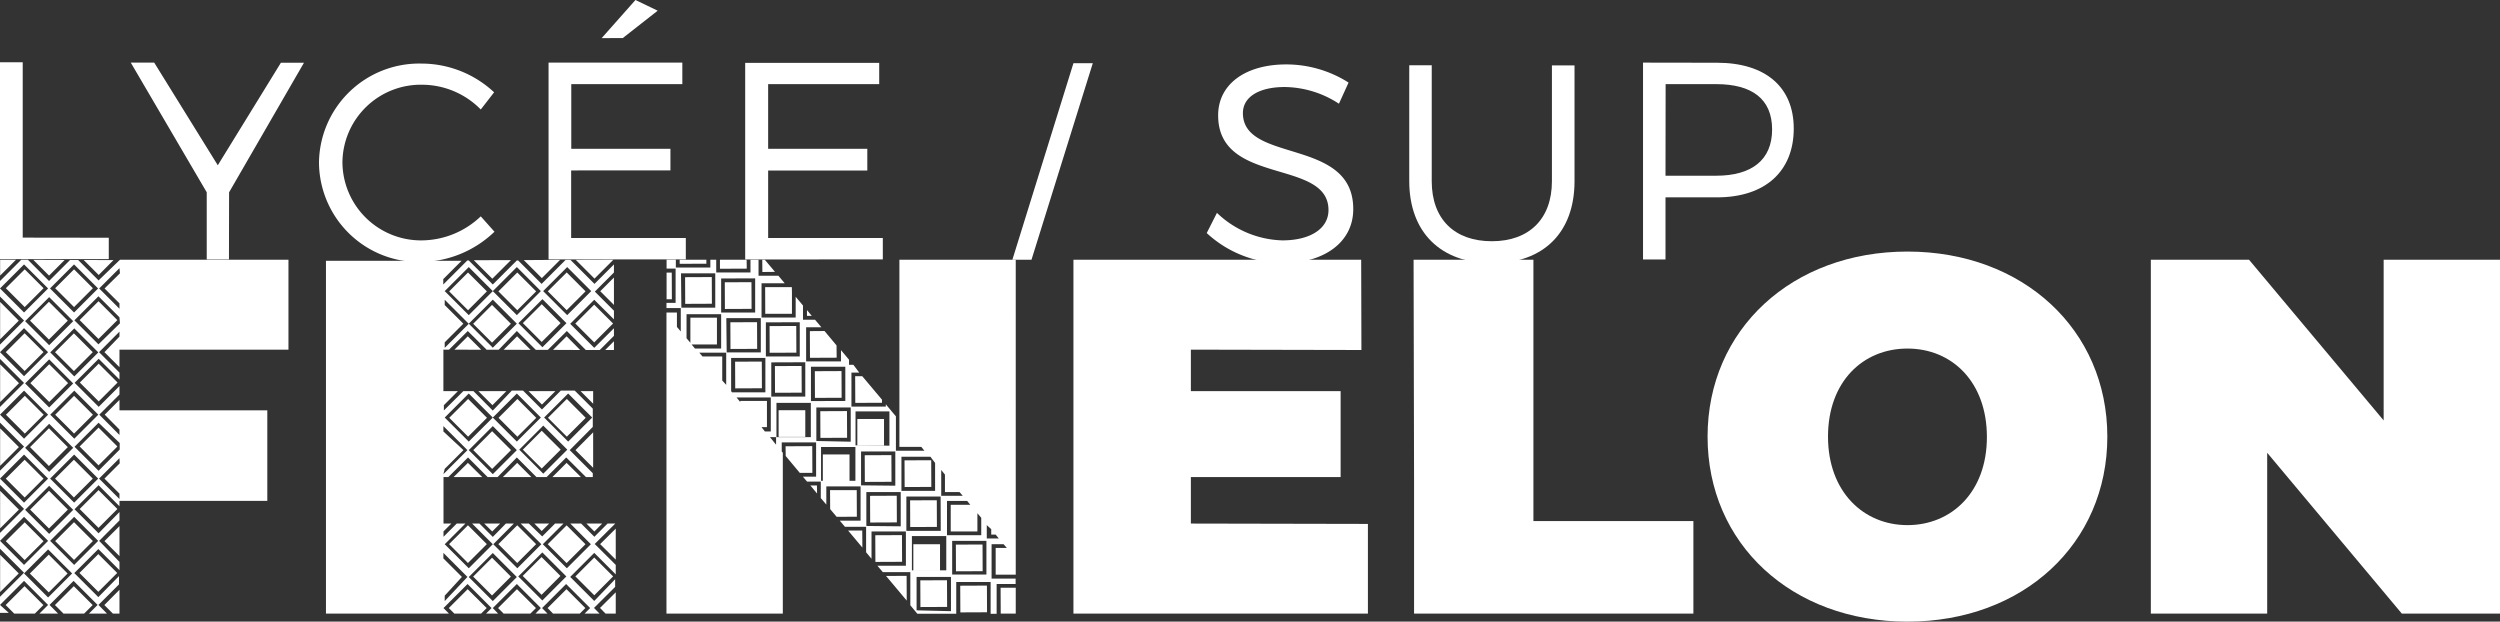 <?xml version="1.0" encoding="UTF-8"?> <svg xmlns="http://www.w3.org/2000/svg" viewBox="0 0 208 51.72"><rect x="0" y="0" width="208" height="51.72" fill="#333333" stroke="none"/><defs><style>.cls-1{fill:#fff;}</style></defs><g id="Calque_2" data-name="Calque 2"><g id="Calque_2-2" data-name="Calque 2"><polygon class="cls-1" points="58.77 21.94 58.77 21.61 56.55 21.61 56.55 21.95 58.77 21.94"></polygon><polygon class="cls-1" points="99.08 39.69 111.54 39.69 111.54 32.54 99.08 32.54 99.08 29.09 113.27 29.12 113.25 21.61 89.31 21.61 89.31 51.05 113.81 51.05 113.81 43.59 99.08 43.56 99.08 39.69"></polygon><path class="cls-1" d="M158.7,20.93c-9.6,0-16.63,6.48-16.63,15.4s7,15.39,16.63,15.39,16.63-6.48,16.63-15.39S168.3,20.93,158.7,20.93Zm0,22.76c-3.66,0-6.61-2.78-6.61-7.36S155,29,158.7,29s6.61,2.77,6.61,7.36S162.36,43.69,158.7,43.69Z"></path><polygon class="cls-1" points="198.32 21.61 198.32 34.98 187.12 21.61 178.95 21.61 178.95 51.05 188.63 51.05 188.63 37.67 199.83 51.05 208 51.05 208 21.61 198.32 21.61"></polygon><polygon class="cls-1" points="127.58 21.61 117.61 21.61 117.65 39.77 117.65 51.05 140.89 51.05 140.89 43.35 127.58 43.35 127.58 21.61"></polygon><polygon class="cls-1" points="67.42 40.39 67.98 41.06 67.97 40.39 67.42 40.39"></polygon><rect class="cls-1" x="75.26" y="38.3" width="2.22" height="2.22" transform="translate(-0.17 0.33) rotate(-0.25)"></rect><rect class="cls-1" x="72.39" y="41.25" width="2.22" height="2.22" transform="translate(-0.18 0.32) rotate(-0.25)"></rect><polygon class="cls-1" points="55.89 22.68 55.46 22.68 55.46 24.9 55.9 24.9 55.89 22.68"></polygon><rect class="cls-1" x="71.95" y="37.87" width="2.22" height="2.22" transform="translate(-0.17 0.32) rotate(-0.25)"></rect><polygon class="cls-1" points="71.28 40.78 69.06 40.78 69.07 42.36 69.61 43 71.29 42.99 71.28 40.78"></polygon><polygon class="cls-1" points="67.58 37.12 65.36 37.13 65.37 37.94 66.54 39.34 67.59 39.34 67.58 37.12"></polygon><rect class="cls-1" x="79.53" y="45.31" width="2.22" height="2.22" transform="translate(-0.2 0.35) rotate(-0.25)"></rect><polygon class="cls-1" points="83.26 51.05 84.51 51.05 84.51 48.9 83.25 48.9 83.26 51.05"></polygon><polygon class="cls-1" points="67.39 29.77 69.61 29.76 69.6 28.74 68.6 27.54 67.38 27.55 67.39 29.77"></polygon><rect class="cls-1" x="76.57" y="48.28" width="2.22" height="2.22" transform="translate(-0.21 0.34) rotate(-0.25)"></rect><rect class="cls-1" x="75.72" y="41.63" width="2.22" height="2.22" transform="translate(-0.18 0.33) rotate(-0.25)"></rect><rect class="cls-1" x="61.16" y="30.09" width="2.22" height="2.22" transform="translate(-0.13 0.27) rotate(-0.25)"></rect><rect class="cls-1" x="76.19" y="44.95" width="2.22" height="2.22" transform="matrix(1, 0, 0, 1, -0.2, 0.33)"></rect><polygon class="cls-1" points="64.48 22.62 63.63 21.61 63.42 21.61 63.43 22.63 64.48 22.62"></polygon><polygon class="cls-1" points="67.54 26.28 67.14 25.8 67.14 26.28 67.54 26.28"></polygon><rect class="cls-1" x="60.77" y="26.81" width="2.22" height="2.22" transform="translate(-0.12 0.27) rotate(-0.25)"></rect><rect class="cls-1" x="64.03" y="27.13" width="2.22" height="2.22" transform="translate(-0.12 0.28) rotate(-0.25)"></rect><rect class="cls-1" x="60.31" y="23.48" width="2.22" height="2.22" transform="translate(-0.11 0.27) rotate(-0.25)"></rect><rect class="cls-1" x="68.25" y="34.21" width="2.22" height="2.22" transform="translate(-0.15 0.3) rotate(-0.25)"></rect><rect class="cls-1" x="67.8" y="30.88" width="2.22" height="2.22" transform="translate(-0.14 0.3) rotate(-0.25)"></rect><rect class="cls-1" x="64.93" y="33.84" width="2.22" height="2.22" transform="matrix(1, 0, 0, 1, -0.15, 0.29)"></rect><rect class="cls-1" x="64.48" y="30.46" width="2.22" height="2.22" transform="translate(-0.14 0.28) rotate(-0.25)"></rect><rect class="cls-1" x="57" y="23.06" width="2.22" height="2.22" transform="translate(-0.1 0.25) rotate(-0.25)"></rect><rect class="cls-1" x="72.83" y="44.53" width="2.22" height="2.22" transform="translate(-0.2 0.32) rotate(-0.25)"></rect><polygon class="cls-1" points="63.67 26.11 65.89 26.11 65.89 24.3 65.88 23.89 65.54 23.89 63.66 23.89 63.67 26.11"></polygon><polygon class="cls-1" points="73.72 47.92 75.44 49.97 75.43 47.91 73.72 47.92"></polygon><polygon class="cls-1" points="70.56 44.14 71.75 45.56 71.74 44.14 70.56 44.14"></polygon><rect class="cls-1" x="71.49" y="34.54" width="2.22" height="2.22" transform="matrix(1, 0, 0, 1, -0.16, 0.32)"></rect><rect class="cls-1" x="68.63" y="37.5" width="2.22" height="2.22" transform="matrix(1, 0, 0, 1, -0.17, 0.31)"></rect><rect class="cls-1" x="79.89" y="48.73" width="2.22" height="2.22" transform="translate(-0.21 0.35) rotate(-0.25)"></rect><polygon class="cls-1" points="62.13 22.35 62.12 21.61 59.9 21.61 59.9 22.36 62.13 22.35"></polygon><polygon class="cls-1" points="71.16 33.52 73.38 33.51 73.38 33.25 71.74 31.3 71.15 31.3 71.16 33.52"></polygon><path class="cls-1" d="M74.83,34.64v2.54h1.82l.26.32H74.54l0-2.86h0l-.84-1v.19l-2.86,0V31h.65L71,30.35h-.36v-.42l-.67-.8v.94H67.07V27.23h1.27l-.53-.63h-1V25.42l-.61-.73v1.73H63.36l0-2.85h1.93l-.53-.63H63.11V21.61h-.67v1.06H59.59V21.61h-.49v.65H56.23v-.66h-.77v.75h.75v2.85h-.76v.43h1.19v1.95l-.32-.38V26h-.87V51.05h9.68V37.67l-.09-.11v-.75H67.9v2.85H66.8l.35.41h1.14v1.37l.46.54V40.47H71.6v2.85H69.87l.43.51h1.76v2.12l.45.54V44.22h2.86v2.85H73l.45.53h2.29v2.76l.58.7h3.24V48.42l2.86,0v2.65h.5V48.59h1.58v-.45h-2V45.28h1l.27.31h-.93v2.22h1.67V21.61H74.83ZM67,30.14V33H64.17V30.15Zm-.46-3.33v2.85H63.72V26.82Zm-3.71-3.65V26H60V23.17Zm-6.17-.42h2.85l0,2.86H56.69Zm.88,5.92h2.11V26.43H57.44v2.09l-.32-.38v-2H60V29H57.82Zm2.55,3v-2H58.45l-.27-.32h2.24v2.68Zm.34-5.19H63.3l0,2.85H60.46Zm.4,6.07V29.78l2.85,0v2.86H60.9Zm2.53,3h.45V33.36H61.59v.09l-.31-.38v0l2.85,0V35.9h-.49Zm.7.83h.51V37Zm.54,0,0-2.85h2.86v2.85Zm2.87-3,0-2.86h2.86v2.85Zm.45,3.32V33.9h2.86v2.85ZM68.31,40V37.19h2.86V40Zm2.87-2.95V34.23H74v2.85Zm.46,3.33V37.56h2.85l0,2.85Zm.44,3.38V40.94h2.86v2.85Zm3.79.84h2.86v2.85l-2.86,0Zm.39,6.18V48h2.86v2.85Zm6.21-6.75v.45h.37l.26.32h-1V43.69Zm-.4,3.77H79.22V45h2.85ZM80.73,42H79.1v2.22h2.22V42.7l.32.38v1.45H78.79V41.68h1.68Zm-2.11-2.51v1.45h1.21l.27.31H78.31V39.1Zm-.35,4.68H75.41V41.31h2.85Zm-.47-5.65v2.32H75V38l2.41,0Z"></path><rect class="cls-1" x="7.09" y="36.04" width="2.22" height="2.22" transform="translate(-23.86 16.66) rotate(-44.97)"></rect><polygon class="cls-1" points="9.94 46.27 9.94 43.77 8.69 45.02 9.94 46.27"></polygon><rect class="cls-1" x="7.08" y="25.52" width="2.22" height="2.22" transform="translate(-16.42 13.58) rotate(-44.97)"></rect><polygon class="cls-1" points="2.04 48.77 0.47 50.34 1.18 51.05 2.9 51.05 3.61 50.34 2.04 48.77"></polygon><polygon class="cls-1" points="0.01 25.12 0.01 28.23 1.56 26.68 0.01 25.12"></polygon><polygon class="cls-1" points="1.58 31.88 0.01 30.31 0.01 30.32 0.01 33.45 0.01 33.45 1.58 31.88"></polygon><polygon class="cls-1" points="1.33 21.61 0.01 21.61 0.01 22.93 0.01 22.93 1.33 21.61"></polygon><polygon class="cls-1" points="9.44 21.64 6.96 21.63 8.21 22.88 9.44 21.64"></polygon><polygon class="cls-1" points="5.38 21.63 2.77 21.62 4.08 22.93 5.38 21.63"></polygon><polygon class="cls-1" points="6.61 47.67 8.18 49.24 9.75 47.67 8.18 46.1 6.61 47.67"></polygon><polygon class="cls-1" points="0.01 35.64 0.01 38.76 1.57 37.2 0.01 35.64"></polygon><polygon class="cls-1" points="6.14 48.77 4.57 50.34 5.28 51.05 7 51.05 7.71 50.34 6.14 48.77"></polygon><polygon class="cls-1" points="9.39 51.05 9.94 51.05 9.94 49.07 8.68 50.34 9.39 51.05"></polygon><rect class="cls-1" x="7.1" y="30.72" width="2.22" height="2.22" transform="translate(-20.11 15.14) rotate(-45.03)"></rect><polygon class="cls-1" points="0.01 40.84 0.01 43.96 1.57 42.4 0.01 40.84"></polygon><polygon class="cls-1" points="0.01 46.16 0.01 49.26 1.56 47.71 0.01 46.16"></polygon><rect class="cls-1" x="7.09" y="41.24" width="2.22" height="2.22" transform="translate(-27.56 18.22) rotate(-45.03)"></rect><rect class="cls-1" x="5.03" y="28.19" width="2.22" height="2.22" transform="translate(-18.92 12.94) rotate(-45.03)"></rect><rect class="cls-1" x="5.04" y="43.91" width="2.22" height="2.22" transform="translate(-30.04 17.55) rotate(-45.03)"></rect><rect class="cls-1" x="2.96" y="41.29" width="2.22" height="2.22" transform="translate(-28.77 15.28) rotate(-44.97)"></rect><rect class="cls-1" x="5.05" y="33.39" width="2.22" height="2.22" transform="translate(-22.6 14.48) rotate(-45.03)"></rect><rect class="cls-1" x="5.04" y="38.71" width="2.22" height="2.22" transform="translate(-26.37 16.03) rotate(-45.03)"></rect><rect class="cls-1" x="0.94" y="38.71" width="2.22" height="2.22" transform="translate(-27.57 13.13) rotate(-45.03)"></rect><rect class="cls-1" x="0.95" y="33.39" width="2.22" height="2.22" transform="translate(-23.8 11.58) rotate(-45.03)"></rect><rect class="cls-1" x="0.95" y="22.87" width="2.22" height="2.22" transform="translate(-16.35 8.47) rotate(-44.97)"></rect><rect class="cls-1" x="0.94" y="43.91" width="2.22" height="2.22" transform="translate(-31.21 14.62) rotate(-44.96)"></rect><rect class="cls-1" x="0.94" y="28.19" width="2.22" height="2.22" transform="translate(-20.13 10.04) rotate(-45.03)"></rect><rect class="cls-1" x="2.95" y="46.6" width="2.22" height="2.22" transform="translate(-32.57 16.87) rotate(-45.03)"></rect><rect class="cls-1" x="5.05" y="22.87" width="2.22" height="2.22" transform="translate(-15.16 11.39) rotate(-45.03)"></rect><polygon class="cls-1" points="4.07 28.25 5.64 26.68 4.07 25.11 2.5 26.68 4.07 28.25"></polygon><rect class="cls-1" x="2.96" y="36.09" width="2.22" height="2.22" transform="translate(-25.1 13.76) rotate(-44.97)"></rect><path class="cls-1" d="M9.94,21.65h0L8.2,23.33l-1.7-1.7H5.83L4.08,23.38,2.32,21.61H1.77L0,23.38v1.29l2,2-2,2v1.19H0l2,2-2,2H0v1.3l2,2-2,2v1.18l2,2-2,2v1.31l2,2-2,2v1.34H.73L0,50.33l2-2,2,2-.72.72H4.83l-.71-.72,2-2,2,2-.72.72h1.5l-.71-.72,1.71-1.71v-.69L8.18,49.68l-2-2,2-2,1.76,1.76v-.69L8.25,45l1.69-1.7v-.7L8.2,44.37l-2-2,2-2,1.74,1.75v-.45h12.3V34.14H9.94v-.87L8.71,34.5l1.23,1.24v.45L8.26,34.5l1.68-1.68v-.7L8.21,33.85l-2-2,2-2,1.73,1.73V31l-1.7-1.7,1.7-1.71V28L8.69,29.3l1.25,1.25V29.09H24V21.61h-14ZM6.16,22l2,2-2,2-2-2Zm-.07,4.72-2,2-2-2,2-2Zm-2,12.54-2-2,2-2,2,2Zm0,1.16,2,2-2,2-2-2Zm0-10.52,2,2-2,2-2-2ZM0,24l2-2,2,2-2,2ZM0,29.3l2-2,2,2-2,2Zm0,5.2,2-2,2,2-2,2Zm0,5.32,2-2,2,2-2,2ZM0,45l2-2,2,2-2,2Zm4,4.71-2-2,2-2,2,2ZM8.17,45l-2,2-2-2,2-2Zm-2-3.18-2-2,2-2,2,2Zm3.79-3.27L8.69,39.82l1.25,1.25v.45l-1.7-1.7,1.7-1.7Zm0-1.69v.54L8.2,39.17l-2-2,2-2ZM8.18,34.5l-2,2-2-2,2-2Zm-2-3.18-2-2,2-2,2,2Zm3.8-4.42L8.19,28.65l-2-2,2-2,1.75,1.75Zm0-4.16L8.7,24l1.24,1.24v.45L8.25,24l1.69-1.69Z"></path><rect class="cls-1" x="2.98" y="30.77" width="2.22" height="2.22" transform="translate(-21.33 12.21) rotate(-44.97)"></rect><rect class="cls-1" x="48.33" y="25.81" width="2.22" height="2.22" transform="translate(-4.55 42.87) rotate(-45.03)"></rect><polygon class="cls-1" points="49.35 33.59 49.35 32.54 48.3 32.54 49.35 33.59"></polygon><rect class="cls-1" x="41.93" y="33.65" width="2.22" height="2.22" transform="translate(-11.97 40.59) rotate(-44.97)"></rect><polygon class="cls-1" points="47.14 27.98 46.01 29.11 48.27 29.12 47.14 27.98"></polygon><rect class="cls-1" x="39.84" y="36.34" width="2.22" height="2.22" transform="translate(-14.49 39.95) rotate(-45.03)"></rect><polygon class="cls-1" points="51.23 46.56 51.23 43.98 49.93 45.27 51.23 46.56"></polygon><polygon class="cls-1" points="40.95 44.22 41.61 43.56 40.29 43.56 40.95 44.22"></polygon><polygon class="cls-1" points="51.03 21.61 51.02 21.61 47.9 21.62 49.46 23.18 51.03 21.61"></polygon><rect class="cls-1" x="43.95" y="46.81" width="2.22" height="2.22" transform="translate(-20.69 45.93) rotate(-45.03)"></rect><rect class="cls-1" x="37.82" y="44.17" width="2.22" height="2.22" transform="translate(-20.61 40.75) rotate(-44.97)"></rect><polygon class="cls-1" points="51.08 23.09 49.94 24.23 51.08 25.37 51.08 23.09"></polygon><rect class="cls-1" x="37.83" y="33.65" width="2.22" height="2.22" transform="translate(-13.17 37.69) rotate(-44.97)"></rect><polygon class="cls-1" points="37.81 29.09 40.04 29.1 38.92 27.98 37.81 29.09"></polygon><path class="cls-1" d="M51.19,43.56h-.64l-1.1,1.1-1.1-1.1h-.9l1.71,1.72-2,2-2-2,1.72-1.72h-.7l-1.07,1.07L44,43.56h-.68l1.72,1.72-2,2-2-2,1.71-1.72h-.66L41,44.67l-1.11-1.11h-.61L41,45.28l-2,2-2-2,1.72-1.72H38l-1.1,1.1v-.45l.65-.65h-.65V39.69h.4l1.64-1.63,1.63,1.63h.83L43,38.06l1.63,1.63h.85l1.63-1.63,1.64,1.63h.57v-.32l-1.92-1.92,1.92-1.93V34l-1.5-1.5H46.66l-1.57,1.57-1.57-1.57h-.94L41,34.16l-1.61-1.62h-.84l-1.62,1.61v-.44l1.17-1.17H36.89V29.09h.47l1.56-1.55,1.57,1.56h1L43,27.54l1.58,1.57h1l1.58-1.57,1.58,1.58H49.9l1.18-1.18v-.63l-1.64,1.63-2-2,2-2,1.64,1.63v-.72l-1.59-1.59,1.59-1.59V22l-1.62,1.62-2-2h-.4l-2,2-1.95-1.95H43l-2,2-2-2h-.12l-2,2v-.45l1.52-1.52H27.12v0h0V51.05H37.35l-.45-.46,2-2,2,2-.46.46h1L41,50.59l2-2,2,2-.45.46h1l-.45-.46,2-2,2,2-.46.46h1.24l-.46-.47,1.76-1.75v-.64L49.44,50l-2-2,2-2,1.79,1.79V47l-1.75-1.74Zm-4-21.34,2,2-2,2-2-2Zm-.06,4.67-2,2-2-2,2-2ZM43,22.22l2,2-2,2-2-2ZM43,26.93l-2,2-2-2,2-2Zm-4-4.71,2,2-2,2-2-2Zm-2,6.26,1.55-1.55-1.55-1.55v-.44l2,2-2,2Zm10.27,4.26,2,2-2,2-2-2Zm-.07,4.67-2,2-2-2,2-2ZM43,32.74l2,2-2,2-2-2ZM43,37.45l-2,2-2-2,2-2Zm-4-4.71,2,2-2,2-2-2Zm-2,6.27,1.56-1.56L36.89,35.9v-.45l2,2-2,2Zm0,11v-.45L38.43,48l-1.54-1.54V46l2,2Zm4,0-2-2,2-2,2,2Zm4.12-.05-2-2,2-2,2,2Z"></path><rect class="cls-1" x="39.83" y="46.86" width="2.22" height="2.22" transform="translate(-21.93 42.97) rotate(-44.97)"></rect><polygon class="cls-1" points="40.12 39.69 38.93 38.51 37.74 39.69 40.12 39.69"></polygon><polygon class="cls-1" points="47.13 49.02 45.56 50.59 46.01 51.05 48.24 51.05 48.7 50.59 47.13 49.02"></polygon><polygon class="cls-1" points="41.84 39.69 44.21 39.69 43.03 38.51 41.84 39.69"></polygon><polygon class="cls-1" points="43.02 27.98 41.9 29.1 44.15 29.11 43.02 27.98"></polygon><rect class="cls-1" x="41.92" y="44.17" width="2.22" height="2.22" transform="translate(-19.41 43.65) rotate(-44.97)"></rect><polygon class="cls-1" points="45.96 39.69 48.33 39.69 47.14 38.51 45.96 39.69"></polygon><rect class="cls-1" x="46.03" y="44.17" width="2.22" height="2.22" transform="translate(-18.21 46.56) rotate(-44.97)"></rect><polygon class="cls-1" points="46.21 32.54 43.97 32.54 45.09 33.66 46.21 32.54"></polygon><rect class="cls-1" x="37.83" y="23.13" width="2.22" height="2.22" transform="translate(-5.73 34.66) rotate(-45.03)"></rect><polygon class="cls-1" points="38.91 49.02 37.34 50.59 37.8 51.05 40.03 51.05 40.49 50.59 38.91 49.02"></polygon><polygon class="cls-1" points="49.45 44.22 50.1 43.56 48.79 43.56 49.45 44.22"></polygon><rect class="cls-1" x="39.83" y="25.82" width="2.22" height="2.22" transform="translate(-7.05 36.87) rotate(-45.03)"></rect><rect class="cls-1" x="48.33" y="46.85" width="2.22" height="2.22" transform="translate(-19.43 49.04) rotate(-45.03)"></rect><polygon class="cls-1" points="49.35 38.92 49.35 35.97 47.88 37.45 49.35 38.92"></polygon><polygon class="cls-1" points="51.08 28.39 50.35 29.12 51.08 29.12 51.08 28.39"></polygon><rect class="cls-1" x="46.05" y="33.65" width="2.22" height="2.22" transform="translate(-10.77 43.5) rotate(-44.97)"></rect><rect class="cls-1" x="46.04" y="23.13" width="2.22" height="2.22" transform="translate(-3.34 40.41) rotate(-44.97)"></rect><polygon class="cls-1" points="42.13 32.54 39.8 32.54 40.97 33.71 42.13 32.54"></polygon><polygon class="cls-1" points="46.6 21.62 43.58 21.64 45.08 23.14 46.6 21.62"></polygon><polygon class="cls-1" points="42.51 21.64 39.42 21.65 40.96 23.19 42.51 21.64"></polygon><polygon class="cls-1" points="45.07 44.18 45.69 43.56 44.46 43.56 45.07 44.18"></polygon><polygon class="cls-1" points="43.01 49.02 41.44 50.59 41.9 51.05 44.13 51.05 44.59 50.59 43.01 49.02"></polygon><polygon class="cls-1" points="50.38 51.05 51.23 51.05 51.23 49.28 49.92 50.58 50.38 51.05"></polygon><rect class="cls-1" x="41.93" y="23.13" width="2.22" height="2.22" transform="translate(-4.53 37.56) rotate(-45.03)"></rect><polygon class="cls-1" points="45.07 38.98 46.65 37.41 45.07 35.84 43.5 37.41 45.07 38.98"></polygon><rect class="cls-1" x="43.96" y="25.78" width="2.22" height="2.22" transform="translate(-5.82 39.71) rotate(-44.97)"></rect><path class="cls-1" d="M9.05,19.78v1.78H0L0,5.18H1.89l0,14.59Z"></path><path class="cls-1" d="M19.05,21.59H17.2V16L10.88,5.21h1.95l5.29,8.54,5.25-8.53h1.92L19.06,16Z"></path><path class="cls-1" d="M41.11,7.68,40,9.11a6.86,6.86,0,0,0-4.84-2.06,6.52,6.52,0,0,0-6.67,6.45A6.54,6.54,0,0,0,35.13,20,7.19,7.19,0,0,0,40,18l1.14,1.28A9,9,0,0,1,35,21.8a8.33,8.33,0,0,1-8.46-8.31,8.34,8.34,0,0,1,8.55-8.2A8.85,8.85,0,0,1,41.11,7.68Z"></path><path class="cls-1" d="M47.53,7v5.38h8.25v1.8H47.52V19.8h9.54v1.78H45.64l0-16.37H56.77V7Zm4.28-3.83H50.06L52.87,0l1.85.89Z"></path><path class="cls-1" d="M63.91,7v5.38h8.25v1.81H63.91v5.61h9.54v1.78L62,21.59V5.23H73.15V7Z"></path><path class="cls-1" d="M84.23,21.61,89.31,5.26h1.61l-5.1,16.35Z"></path><path class="cls-1" d="M112.2,6.87l-.8,1.76a8.39,8.39,0,0,0-4.51-1.39c-2.1,0-3.48.8-3.48,2.17,0,4.21,9.21,2,9.18,8,0,2.74-2.42,4.49-5.92,4.49a9.4,9.4,0,0,1-6.27-2.51l.85-1.68A8.17,8.17,0,0,0,106.69,20c2.36,0,3.84-1,3.84-2.52,0-4.31-9.19-2-9.18-7.89,0-2.58,2.27-4.23,5.66-4.23A9.66,9.66,0,0,1,112.2,6.87Z"></path><path class="cls-1" d="M131,15.08c0,4.26-2.58,6.82-6.86,6.82s-6.89-2.58-6.89-6.84V5.43h1.87v9.64c0,3.18,1.91,5,5,5s5-1.84,5-5V5.44H131Z"></path><path class="cls-1" d="M142.86,5.22c4,0,6.39,2,6.38,5.5s-2.34,5.7-6.39,5.7h-4.28v5.17H136.7V5.21Zm-4.29,9.4h4.21c2.95,0,4.66-1.3,4.66-3.85S145.74,7,142.79,7h-4.21Z"></path></g></g></svg> 